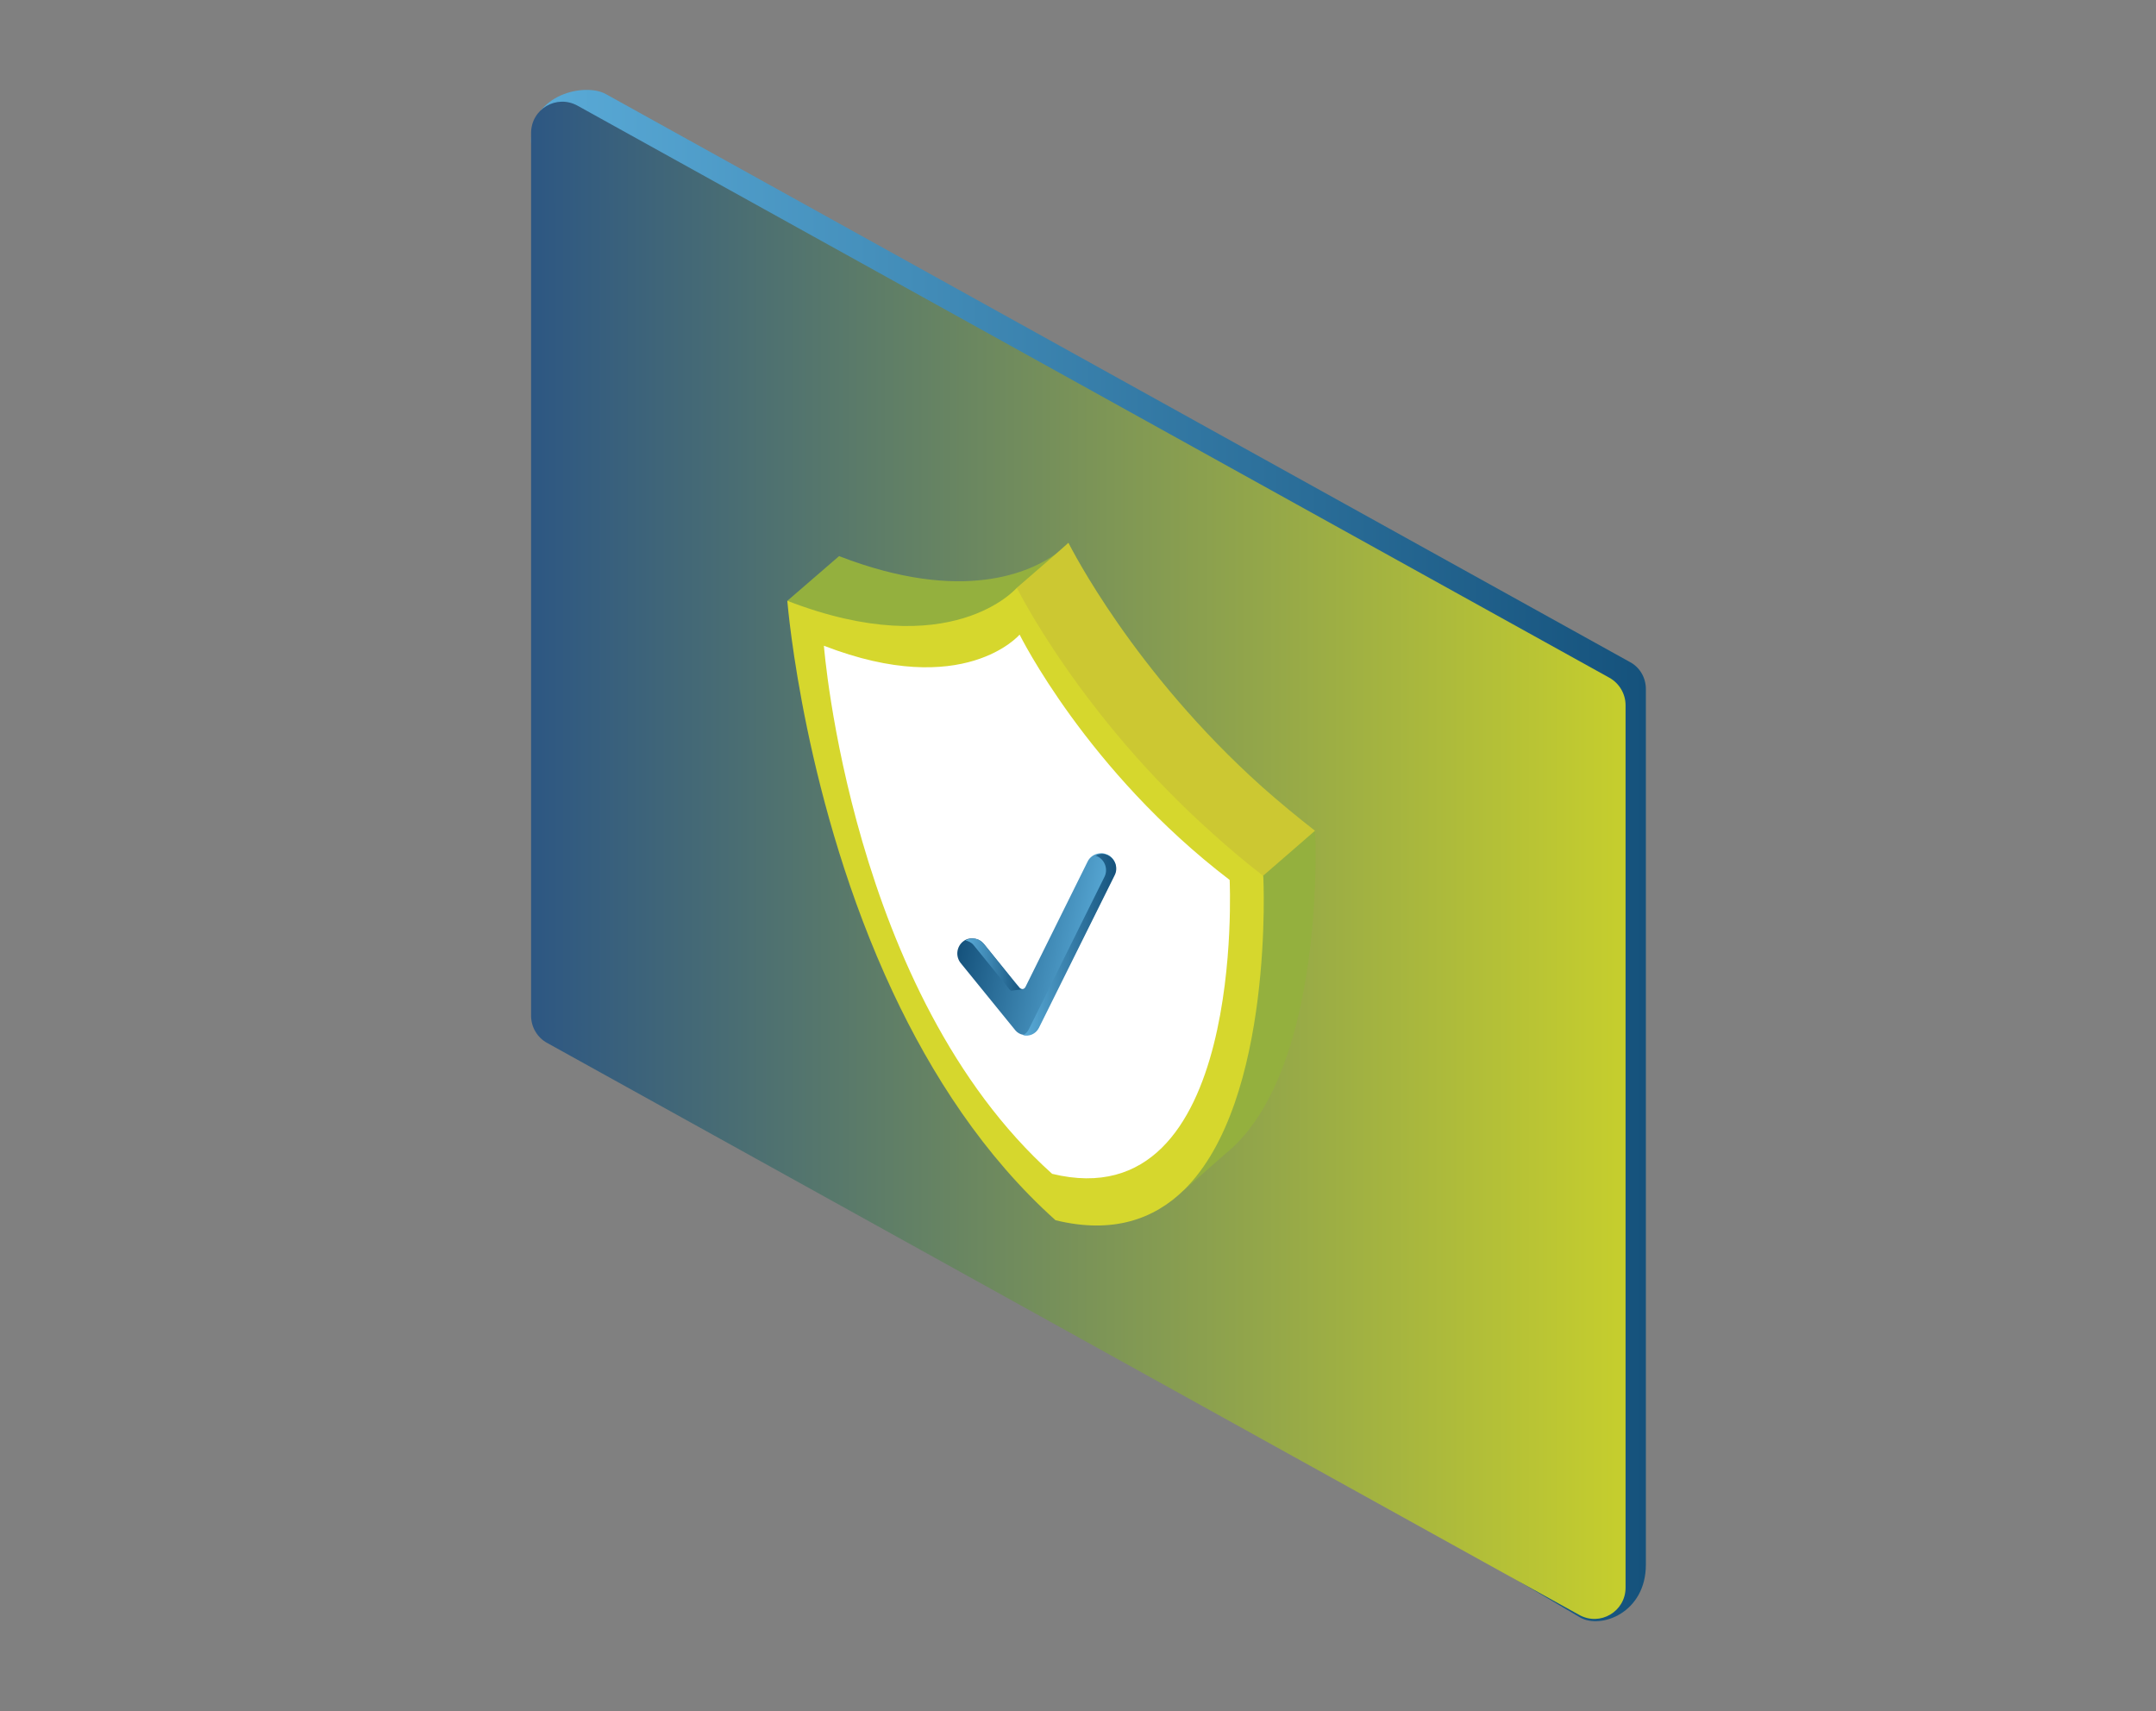 <?xml version="1.0" encoding="utf-8"?>
<!-- Generator: Adobe Illustrator 25.2.1, SVG Export Plug-In . SVG Version: 6.00 Build 0)  -->
<svg version="1.1" id="Layer_1" xmlns="http://www.w3.org/2000/svg" xmlns:xlink="http://www.w3.org/1999/xlink" x="0px" y="0px"
	 viewBox="0 0 1008 800" style="enable-background:new 0 0 1008 800;" xml:space="preserve">
<rect x="0" y="0" width="1008" height="800" fill="#808080" stroke="none"/>
<style type="text/css">
	.st0{fill:#CDDFF9;}
	.st1{fill:url(#SVGID_1_);}
	.st2{clip-path:url(#SVGID_3_);}
	.st3{fill:url(#SVGID_4_);}
	.st4{fill:#FFFFFF;}
	.st5{fill:url(#SVGID_5_);}
	.st6{fill:#94B03E;}
	.st7{fill:url(#SVGID_6_);}
	.st8{fill:url(#SVGID_7_);}
	.st9{fill:url(#SVGID_8_);}
	.st10{fill:url(#SVGID_9_);}
	.st11{fill:url(#SVGID_10_);}
	.st12{fill:url(#SVGID_11_);}
	.st13{fill:url(#SVGID_12_);}
	.st14{fill:url(#SVGID_13_);}
	.st15{opacity:0.5;fill:url(#SVGID_14_);enable-background:new    ;}
	.st16{fill:#1A1A1A;}
	.st17{fill:url(#SVGID_15_);}
	.st18{fill:url(#SVGID_16_);}
	.st19{fill:url(#SVGID_17_);}
	.st20{fill:url(#SVGID_18_);}
	.st21{fill:url(#SVGID_19_);}
	.st22{fill:url(#SVGID_20_);}
	.st23{fill:url(#SVGID_21_);}
	.st24{fill:url(#SVGID_22_);}
	.st25{fill:url(#SVGID_23_);}
	.st26{fill:url(#SVGID_24_);}
	.st27{fill:url(#SVGID_25_);}
	.st28{fill:#C1C2C7;}
	.st29{fill:#CDECF9;}
	.st30{fill:url(#SVGID_27_);}
	.st31{clip-path:url(#SVGID_29_);}
	.st32{fill:#D6D72D;}
	.st33{opacity:0.5;fill:url(#SVGID_31_);enable-background:new    ;}
	.st34{fill:url(#SVGID_32_);}
	.st35{clip-path:url(#SVGID_34_);}
	.st36{fill:#1E1273;}
	.st37{opacity:0.5;fill:url(#SVGID_35_);enable-background:new    ;}
	.st38{fill:url(#SVGID_36_);}
	.st39{fill:url(#SVGID_37_);}
	.st40{fill:#15527C;}
	.st41{fill:url(#SVGID_38_);}
	.st42{fill:url(#SVGID_39_);}
	.st43{fill:url(#SVGID_40_);}
	.st44{fill:url(#SVGID_41_);}
	.st45{fill:#CBD3FA;}
	.st46{fill:#F3F1F6;}
	.st47{opacity:0.8;fill:url(#SVGID_42_);enable-background:new    ;}
	.st48{fill:#E9ECFB;}
	.st49{fill:url(#SVGID_43_);}
	.st50{fill:url(#SVGID_44_);}
	.st51{fill:url(#SVGID_45_);}
	.st52{fill:url(#SVGID_46_);}
	.st53{fill:url(#SVGID_47_);}
	.st54{fill:url(#SVGID_48_);}
	.st55{fill:url(#SVGID_49_);}
	.st56{fill:url(#SVGID_50_);}
	.st57{fill:url(#SVGID_51_);}
	.st58{fill:url(#SVGID_52_);enable-background:new    ;}
	.st59{fill:#CCC832;}
	.st60{fill:url(#SVGID_53_);}
	.st61{fill:url(#SVGID_54_);}
	.st62{fill:url(#SVGID_55_);}
</style>
<g>
	<g>
		<path class="st0" d="M2989.4,549.6l-563.9-313.8c-21.3-12.2-53.5-13.6-71.7-2.9l-275.1,149.2c-5.6,3-9.1,9-9.1,15.4
			c0,6.2,3.4,12,8.8,15.2L2637,734.1c21.3,12.2,53.5,13.6,71.7,2.9l280.7-153.2c6.2-3.4,10.2-9.9,10.2-17.1
			C2999.5,559.5,2995.7,553,2989.4,549.6z"/>
		<g>
			<g>
				
					<linearGradient id="SVGID_1_" gradientUnits="userSpaceOnUse" x1="2076.487" y1="8310.513" x2="2989.146" y2="8310.513" gradientTransform="matrix(1 0 0 1 0 -7838)">
					<stop  offset="0" style="stop-color:#2D5783"/>
					<stop  offset="1" style="stop-color:#C6CE2D"/>
				</linearGradient>
				<path id="SVGID_184_" class="st1" d="M2987.4,548.4l-561.9-312.6c-21.3-12.3-53.5-13.6-71.7-2.9l-275.1,149.2l0,0
					c-3,1.7-2.9,5.9,0,7.6L2636.6,710c20,11.4,50,12.6,67.3,2.7l283-157C2989.7,554.2,2989.9,550.4,2987.4,548.4L2987.4,548.4z"/>
			</g>
			<g>
				<g>
					<defs>
						<path id="SVGID_2_" d="M2987.4,548.4l-561.9-312.6c-21.3-12.3-53.5-13.6-71.7-2.9l-275.1,149.2l0,0c-3,1.7-2.9,5.9,0,7.6
							L2636.6,710c20,11.4,50,12.6,67.3,2.7l283-157C2989.7,554.2,2989.9,550.4,2987.4,548.4L2987.4,548.4z"/>
					</defs>
					<clipPath id="SVGID_3_">
						<use xlink:href="#SVGID_2_"  style="overflow:visible;"/>
					</clipPath>
					<g class="st2">
						
							<linearGradient id="SVGID_4_" gradientUnits="userSpaceOnUse" x1="2356.7" y1="8491.612" x2="2713.9" y2="8491.612" gradientTransform="matrix(1 0 0 1 0 -7838)">
							<stop  offset="0" style="stop-color:#5AABD8"/>
							<stop  offset="1" style="stop-color:#15527C"/>
						</linearGradient>
						<path class="st3" d="M2445,639.8c26.2,14.9,24.2-30,45.5-17.8s18.4,111.5,51.5,130.4c33.1,18.7,28.2-90,54.4-75.1
							c26.2,14.9,26.2,82.3,51.5,96.6c25.3,14.5,26.2-61.4,66-38.7l-357.2-203.7C2406.2,559.8,2418.7,624.9,2445,639.8z"/>
						<path class="st4" d="M2666.7,627.6c-26.2-14.9-35.3,46-56.7,33.8c-21.3-12.2-11.6-160.4-44.6-179.3
							c-33.1-18.9-34.9,115.8-61.2,100.8c-26.2-14.9-26.2-155.5-51.3-169.8c-25.3-14.5-26.2,158.3-66,135.6l357.2,203.7
							C2694.4,724.2,2692.9,642.6,2666.7,627.6z"/>
						<g>
							
								<linearGradient id="SVGID_5_" gradientUnits="userSpaceOnUse" x1="2356.6" y1="8448.374" x2="2713.7" y2="8448.374" gradientTransform="matrix(1 0 0 1 0 -7838)">
								<stop  offset="0" style="stop-color:#5AABD8"/>
								<stop  offset="1" style="stop-color:#15527C"/>
							</linearGradient>
							<path class="st5" d="M2647.8,626.9c-25.3-14.3-25.3,31.7-51.5,16.6c-26.2-14.9-25-118.8-54.4-136.6
								c-34.1-20.7-30.2,57.1-51.5,44.9s-19.3-49.7-45.5-64.6c-26.2-14.9-38.8,72.7-88.3,44.5l357.1,203.6
								C2674,712.6,2673.1,641.2,2647.8,626.9z"/>
							<path class="st6" d="M2647.6,670.4c-25.3-14.5-27.9-3.8-54.1-18.7s-19.6-32.4-51.5-62.8c-28.9-27.6-43.6,1.4-64.9-10.8
								s-26.8-32-53.3-35.2c-26.7-3.2-17.7,16.8-67.2-11.4l357.2,203.7C2674,712.6,2672.9,684.7,2647.6,670.4z"/>
							
								<linearGradient id="SVGID_6_" gradientUnits="userSpaceOnUse" x1="2327.6" y1="8457.984" x2="2684.9" y2="8457.984" gradientTransform="matrix(1 0 0 1 0 -7838)">
								<stop  offset="0" style="stop-color:#5AABD8"/>
								<stop  offset="1" style="stop-color:#15527C"/>
							</linearGradient>
							<path class="st7" d="M2393.5,592.7c25.3,14.5,25.3-14.9,51.5,0s21.3,105.9,54.4,124.6c33.1,18.9,30.2-70.5,51.5-58.3
								c21.5,12.2,19.3,48.3,45.7,63.2c26.2,14.9,38.8-32,88.3-3.7l-357.3-203.7C2367.3,537.6,2368.3,578.4,2393.5,592.7z"/>
							
								<linearGradient id="SVGID_7_" gradientUnits="userSpaceOnUse" x1="2327.6" y1="8454.784" x2="2684.8" y2="8454.784" gradientTransform="matrix(1 0 0 1 0 -7838)">
								<stop  offset="0" style="stop-color:#FFFFFF"/>
								<stop  offset="1" style="stop-color:#D5DBEB"/>
							</linearGradient>
							<path class="st8" d="M2396.4,568.4c20.7,18.4,26.7,2.7,69.3,30.5c25.3,16.5,15.5,50.1,37.9,55.1c22.5,4.9,33.4-12.5,54.7-0.3
								s17.8,25.3,44.2,40.2c26.2,14.9,32.7-3.5,82.3,24.8l-357.2-203.8C2367.3,537.6,2374.7,548.9,2396.4,568.4z"/>
						</g>
						
							<linearGradient id="SVGID_8_" gradientUnits="userSpaceOnUse" x1="3196.243" y1="8575.738" x2="3196.243" y2="8621.283" gradientTransform="matrix(1 0 0 1 -452.393 -7838)">
							<stop  offset="0" style="stop-color:#FFFFFF"/>
							<stop  offset="0.121" style="stop-color:#E7E7E7"/>
							<stop  offset="0.376" style="stop-color:#AAAAAA"/>
							<stop  offset="0.74" style="stop-color:#494949"/>
							<stop  offset="1" style="stop-color:#000000"/>
						</linearGradient>
						<polygon class="st9" points="2743.4,847.6 2744.3,847.7 2744.3,735.5 2743.4,735.2 						"/>
						
							<linearGradient id="SVGID_9_" gradientUnits="userSpaceOnUse" x1="3097.543" y1="8630.684" x2="3097.543" y2="8496.084" gradientTransform="matrix(1 0 0 1 -452.393 -7838)">
							<stop  offset="0" style="stop-color:#000000"/>
							<stop  offset="9.034503e-02" style="stop-color:#060606"/>
							<stop  offset="0.217" style="stop-color:#191919"/>
							<stop  offset="0.364" style="stop-color:#373737"/>
							<stop  offset="0.528" style="stop-color:#606060"/>
							<stop  offset="0.705" style="stop-color:#969696"/>
							<stop  offset="0.891" style="stop-color:#D6D6D6"/>
							<stop  offset="1" style="stop-color:#FFFFFF"/>
						</linearGradient>
						<polygon class="st10" points="2644.7,792.6 2645.6,792.7 2645.6,658.2 2644.7,658.1 						"/>
						<polygon class="st4" points="2297.9,498.6 2743.6,752.8 2743.6,751.5 2297.9,497.4 						"/>
						<path class="st4" d="M2645.2,653.2c-1.4,0-2.4,1.8-2.4,4c0,2.3,1.1,4,2.4,4s2.4-1.7,2.4-4
							C2647.6,655,2646.5,653.2,2645.2,653.2z"/>
						
							<linearGradient id="SVGID_10_" gradientUnits="userSpaceOnUse" x1="2985.143" y1="8609.284" x2="2985.143" y2="8361.584" gradientTransform="matrix(1 0 0 1 -452.393 -7838)">
							<stop  offset="0" style="stop-color:#000000"/>
							<stop  offset="9.034503e-02" style="stop-color:#060606"/>
							<stop  offset="0.217" style="stop-color:#191919"/>
							<stop  offset="0.364" style="stop-color:#373737"/>
							<stop  offset="0.528" style="stop-color:#606060"/>
							<stop  offset="0.705" style="stop-color:#969696"/>
							<stop  offset="0.891" style="stop-color:#D6D6D6"/>
							<stop  offset="1" style="stop-color:#FFFFFF"/>
						</linearGradient>
						<polygon class="st11" points="2532.3,771 2533.2,771.3 2533.2,523.9 2532.3,523.6 						"/>
						<path class="st4" d="M2532.8,518.6c-1.4,0-2.4,1.8-2.4,4c0,2.1,1.1,4,2.4,4c1.4,0,2.4-1.8,2.4-4S2534.1,518.6,2532.8,518.6z"
							/>
						
							<linearGradient id="SVGID_11_" gradientUnits="userSpaceOnUse" x1="2893.643" y1="8547.284" x2="2893.643" y2="8352.784" gradientTransform="matrix(1 0 0 1 -452.393 -7838)">
							<stop  offset="0" style="stop-color:#000000"/>
							<stop  offset="9.034503e-02" style="stop-color:#060606"/>
							<stop  offset="0.217" style="stop-color:#191919"/>
							<stop  offset="0.364" style="stop-color:#373737"/>
							<stop  offset="0.528" style="stop-color:#606060"/>
							<stop  offset="0.705" style="stop-color:#969696"/>
							<stop  offset="0.891" style="stop-color:#D6D6D6"/>
							<stop  offset="1" style="stop-color:#FFFFFF"/>
						</linearGradient>
						<polygon class="st12" points="2440.8,709 2441.7,709.3 2441.7,515.1 2440.8,514.8 						"/>
						<path class="st4" d="M2441.2,509.9c-1.4,0-2.4,1.8-2.4,4c0,2.1,1.1,4,2.4,4s2.4-1.8,2.4-4
							C2443.7,511.7,2442.6,509.9,2441.2,509.9z"/>
						
							<linearGradient id="SVGID_12_" gradientUnits="userSpaceOnUse" x1="2801.343" y1="8517.084" x2="2801.343" y2="8349.384" gradientTransform="matrix(1 0 0 1 -452.393 -7838)">
							<stop  offset="0" style="stop-color:#000000"/>
							<stop  offset="9.034503e-02" style="stop-color:#060606"/>
							<stop  offset="0.217" style="stop-color:#191919"/>
							<stop  offset="0.364" style="stop-color:#373737"/>
							<stop  offset="0.528" style="stop-color:#606060"/>
							<stop  offset="0.705" style="stop-color:#969696"/>
							<stop  offset="0.891" style="stop-color:#D6D6D6"/>
							<stop  offset="1" style="stop-color:#FFFFFF"/>
						</linearGradient>
						<polygon class="st13" points="2348.5,678.8 2349.4,679.1 2349.4,511.6 2348.5,511.4 						"/>
						<path class="st4" d="M2348.9,506.4c-1.4,0-2.4,1.8-2.4,4c0,2.1,1.1,4,2.4,4s2.4-1.8,2.4-4
							C2351.4,508.2,2350.3,506.4,2348.9,506.4z"/>
						
							<linearGradient id="SVGID_13_" gradientUnits="userSpaceOnUse" x1="2750.193" y1="8491.084" x2="2750.193" y2="8296.483" gradientTransform="matrix(1 0 0 1 -452.393 -7838)">
							<stop  offset="0" style="stop-color:#000000"/>
							<stop  offset="9.034503e-02" style="stop-color:#060606"/>
							<stop  offset="0.217" style="stop-color:#191919"/>
							<stop  offset="0.364" style="stop-color:#373737"/>
							<stop  offset="0.528" style="stop-color:#606060"/>
							<stop  offset="0.705" style="stop-color:#969696"/>
							<stop  offset="0.891" style="stop-color:#D6D6D6"/>
							<stop  offset="1" style="stop-color:#FFFFFF"/>
						</linearGradient>
						<polygon class="st14" points="2297.4,652.8 2298.2,653.1 2298.2,458.9 2297.4,458.5 						"/>
						<path class="st4" d="M2297.9,453.7c-1.4,0-2.4,1.8-2.4,4c0,2.1,1.1,4,2.4,4c1.4,0,2.4-1.8,2.4-4S2299.3,453.7,2297.9,453.7z"
							/>
						<path class="st4" d="M2743.9,728c-1.4,0-2.4,1.8-2.4,4c0,2.1,1.1,4,2.4,4c1.4,0,2.4-1.8,2.4-4S2745.3,728,2743.9,728z"/>
					</g>
				</g>
			</g>
		</g>
		
			<linearGradient id="SVGID_14_" gradientUnits="userSpaceOnUse" x1="2196.059" y1="8310.562" x2="3108.691" y2="8310.562" gradientTransform="matrix(1 0 0 1 -119.534 -7838)">
			<stop  offset="0" style="stop-color:#2D5783"/>
			<stop  offset="1" style="stop-color:#C6CE2D"/>
		</linearGradient>
		<path class="st15" d="M2987.4,548.4l-561.7-312.5c-21.2-12.3-53.5-13.6-71.9-2.9l-275.1,149.1l0,0c-2.9,1.7-2.9,5.9,0,7.6
			L2636.5,710c20,11.4,50.1,12.6,67.3,2.7l283.2-157C2989.7,554.2,2989.9,550.4,2987.4,548.4L2987.4,548.4z"/>
		<path class="st16" d="M2859,635.4l-32.3,17.5c-2.9,1.5-5.3,5.9-5.5,9.9c-0.2,3.8,2.3,5.6,5,4.1l32.3-17.5c2.9-1.7,5.3-5.9,5.5-9.9
			S2861.9,633.7,2859,635.4z"/>
		<path class="st16" d="M2072.5,429.9c-11,6.1-11,21.8,0,27.9l5.9,3.4c13.4,7.5,29.6,7.6,43.1,0.2l42.2-22.8l-52.4-30L2072.5,429.9z
			"/>
	</g>
	<g>
		<path class="st4" d="M2108.6,424.4c-10.2,0-18.3,5-18.3,11.6s8.1,11.6,18.3,11.6c10.4,0,18.4-5,18.4-11.6
			C2126.8,429.6,2118.9,424.4,2108.6,424.4z M2108.6,445.3c-8.7,0-16-4.3-16-9.3s7.3-9.3,16-9.3c8.8,0,16.1,4.3,16.1,9.3
			S2117.2,445.3,2108.6,445.3z"/>
	</g>
</g>
<g>
	
		<linearGradient id="SVGID_15_" gradientUnits="userSpaceOnUse" x1="2314.5" y1="8176.664" x2="2752.6" y2="8176.664" gradientTransform="matrix(1 0 0 1 0 -7838)">
		<stop  offset="0" style="stop-color:#FFFFFF"/>
		<stop  offset="1" style="stop-color:#D5DBEB"/>
	</linearGradient>
	<path class="st17" d="M2422.9,321.8c32.1,18.3,29.7-36.7,55.9-21.8c26.2,14.9,22.7,136.8,63.1,159.8c40.5,23,34.6-110.4,66.7-92
		c32.1,18.3,32.1,100.8,63.1,118.4c30.9,17.7,32.1-75.2,80.9-47.5l-438.1-249.8C2375.4,223.7,2390.8,303.5,2422.9,321.8z"/>
	
		<linearGradient id="SVGID_16_" gradientUnits="userSpaceOnUse" x1="3078.838" y1="8051.014" x2="3012.735" y2="8178.877" gradientTransform="matrix(1 0 0 1 -452.393 -7838)">
		<stop  offset="0" style="stop-color:#2D5783"/>
		<stop  offset="1" style="stop-color:#C6CE2D"/>
	</linearGradient>
	<path class="st18" d="M2694.7,306.8c-32.1-18.3-43.3,56.4-69.5,41.4c-26.2-14.9-14.3-196.6-54.7-219.8
		c-40.5-23.2-43,142-74.9,123.7c-32.1-18.4-32.1-190.7-63.1-208.4c-30.9-17.7-32.1,194.1-80.9,166.3l437.9,249.8
		C2728.8,425.2,2727,325.1,2694.7,306.8z"/>
	<g>
		
			<linearGradient id="SVGID_17_" gradientUnits="userSpaceOnUse" x1="2314.6" y1="8123.526" x2="2752.7" y2="8123.526" gradientTransform="matrix(1 0 0 1 0 -7838)">
			<stop  offset="0" style="stop-color:#5AABD8"/>
			<stop  offset="1" style="stop-color:#15527C"/>
		</linearGradient>
		<path class="st19" d="M2671.7,305.9c-30.9-17.7-30.9,38.7-63.1,20.4c-32.1-18.3-30.5-145.6-66.7-167.6
			c-41.7-25.4-36.9,69.9-63.1,55s-23.8-60.9-55.9-79.2c-32.1-18.3-47.7,89.1-108.3,54.4l438.1,249.8
			C2703.8,411,2702.8,323.6,2671.7,305.9z"/>
		
			<linearGradient id="SVGID_18_" gradientUnits="userSpaceOnUse" x1="3002.824" y1="8114.757" x2="2979.965" y2="8165.651" gradientTransform="matrix(1 0 0 1 -452.393 -7838)">
			<stop  offset="0" style="stop-color:#FFFFFF"/>
			<stop  offset="1" style="stop-color:#D5DBEB"/>
		</linearGradient>
		<path class="st20" d="M2671.5,359.2c-30.9-17.7-34.1-4.7-66.3-23c-32.1-18.3-24.1-39.8-63.1-76.9c-35.5-33.8-53.5,1.7-79.7-13.3
			c-26.2-14.9-32.9-39.3-65.3-43.1c-32.6-3.8-21.8,20.6-82.4-14l438.2,249.8C2703.8,411,2702.4,376.9,2671.5,359.2z"/>
		
			<linearGradient id="SVGID_19_" gradientUnits="userSpaceOnUse" x1="2899.236" y1="8239.169" x2="2949.302" y2="8133.471" gradientTransform="matrix(1 0 0 1 -452.393 -7838)">
			<stop  offset="0" style="stop-color:#5AABD8"/>
			<stop  offset="1" style="stop-color:#15527C"/>
		</linearGradient>
		<path class="st21" d="M2359.9,264c30.9,17.7,30.9-18.3,63.1,0c32.1,18.3,26.2,129.8,66.6,152.9c40.5,23,37-86.5,63.1-71.4
			c26.2,14.9,23.8,59.1,55.9,77.4c32.1,18.3,47.5-39.1,108.3-4.6l-438.1-249.6C2327.7,196.6,2329,246.4,2359.9,264z"/>
		<path class="st6" d="M2363.4,234c25.4,22.5,32.7,3.4,85,37.3c31.1,20.3,19,61.5,46.6,67.6c27.6,6.1,40.8-15.2,67-0.3
			c26.2,14.9,21.9,30.9,54.1,49.2c32.1,18.3,40.2-4.3,100.8,30.3l-438.1-249.4C2327.7,196.6,2336.9,210.3,2363.4,234z"/>
	</g>
	
		<linearGradient id="SVGID_20_" gradientUnits="userSpaceOnUse" x1="3242.043" y1="8279.884" x2="3242.043" y2="8335.714" gradientTransform="matrix(1 0 0 1 -452.393 -7838)">
		<stop  offset="0" style="stop-color:#FFFFFF"/>
		<stop  offset="0.121" style="stop-color:#E7E7E7"/>
		<stop  offset="0.376" style="stop-color:#AAAAAA"/>
		<stop  offset="0.74" style="stop-color:#494949"/>
		<stop  offset="1" style="stop-color:#000000"/>
	</linearGradient>
	<polygon class="st22" points="2789.1,576.4 2790.2,576.7 2790.2,439.1 2789.1,438.7 	"/>
	
		<linearGradient id="SVGID_21_" gradientUnits="userSpaceOnUse" x1="3120.793" y1="8347.284" x2="3120.793" y2="8182.184" gradientTransform="matrix(1 0 0 1 -452.393 -7838)">
		<stop  offset="0" style="stop-color:#000000"/>
		<stop  offset="9.034503e-02" style="stop-color:#060606"/>
		<stop  offset="0.217" style="stop-color:#191919"/>
		<stop  offset="0.364" style="stop-color:#373737"/>
		<stop  offset="0.528" style="stop-color:#606060"/>
		<stop  offset="0.705" style="stop-color:#969696"/>
		<stop  offset="0.891" style="stop-color:#D6D6D6"/>
		<stop  offset="1" style="stop-color:#FFFFFF"/>
	</linearGradient>
	<polygon class="st23" points="2667.9,509 2668.9,509.3 2668.9,344.5 2667.9,344.2 	"/>
	<polygon class="st4" points="2242.4,148.7 2789.1,460.4 2789.1,458.7 2242.4,147.1 	"/>
	<path class="st4" d="M2668.5,338.2c-1.7,0-3,2.1-3,4.9c0,2.7,1.4,4.9,3,4.9c1.7,0,3-2.1,3-4.9S2670.2,338.2,2668.5,338.2z"/>
	
		<linearGradient id="SVGID_22_" gradientUnits="userSpaceOnUse" x1="2982.943" y1="8320.884" x2="2982.943" y2="8017.184" gradientTransform="matrix(1 0 0 1 -452.393 -7838)">
		<stop  offset="0" style="stop-color:#000000"/>
		<stop  offset="9.034503e-02" style="stop-color:#060606"/>
		<stop  offset="0.217" style="stop-color:#191919"/>
		<stop  offset="0.364" style="stop-color:#373737"/>
		<stop  offset="0.528" style="stop-color:#606060"/>
		<stop  offset="0.705" style="stop-color:#969696"/>
		<stop  offset="0.891" style="stop-color:#D6D6D6"/>
		<stop  offset="1" style="stop-color:#FFFFFF"/>
	</linearGradient>
	<polygon class="st24" points="2530,482.6 2531.1,482.9 2531.1,179.7 2530,179.2 	"/>
	<path class="st4" d="M2530.6,173.1c-1.7,0-3,2.1-3,4.9c0,2.7,1.4,4.9,3,4.9c1.7,0,3-2.1,3-4.9
		C2533.7,175.4,2532.3,173.1,2530.6,173.1z"/>
	
		<linearGradient id="SVGID_23_" gradientUnits="userSpaceOnUse" x1="2870.693" y1="8244.884" x2="2870.693" y2="8006.484" gradientTransform="matrix(1 0 0 1 -452.393 -7838)">
		<stop  offset="0" style="stop-color:#000000"/>
		<stop  offset="9.034503e-02" style="stop-color:#060606"/>
		<stop  offset="0.217" style="stop-color:#191919"/>
		<stop  offset="0.364" style="stop-color:#373737"/>
		<stop  offset="0.528" style="stop-color:#606060"/>
		<stop  offset="0.705" style="stop-color:#969696"/>
		<stop  offset="0.891" style="stop-color:#D6D6D6"/>
		<stop  offset="1" style="stop-color:#FFFFFF"/>
	</linearGradient>
	<polygon class="st25" points="2417.8,406.6 2418.8,406.9 2418.8,168.8 2417.8,168.5 	"/>
	<path class="st4" d="M2418.4,162.4c-1.7,0-3,2.1-3,4.9c0,2.7,1.4,4.9,3,4.9c1.7,0,3-2.3,3-4.9
		C2421.4,164.6,2420,162.4,2418.4,162.4z"/>
	
		<linearGradient id="SVGID_24_" gradientUnits="userSpaceOnUse" x1="2757.543" y1="8207.884" x2="2757.543" y2="8002.284" gradientTransform="matrix(1 0 0 1 -452.393 -7838)">
		<stop  offset="0" style="stop-color:#000000"/>
		<stop  offset="9.034503e-02" style="stop-color:#060606"/>
		<stop  offset="0.217" style="stop-color:#191919"/>
		<stop  offset="0.364" style="stop-color:#373737"/>
		<stop  offset="0.528" style="stop-color:#606060"/>
		<stop  offset="0.705" style="stop-color:#969696"/>
		<stop  offset="0.891" style="stop-color:#D6D6D6"/>
		<stop  offset="1" style="stop-color:#FFFFFF"/>
	</linearGradient>
	<polygon class="st26" points="2304.6,369.6 2305.7,369.9 2305.7,164.6 2304.6,164.3 	"/>
	<path class="st4" d="M2305.2,158.2c-1.7,0-3,2.1-3,4.9c0,2.7,1.4,4.9,3,4.9c1.7,0,3-2.1,3-4.9
		C2308.1,160.3,2306.9,158.2,2305.2,158.2z"/>
	
		<linearGradient id="SVGID_25_" gradientUnits="userSpaceOnUse" x1="2694.943" y1="8175.884" x2="2694.943" y2="7937.484" gradientTransform="matrix(1 0 0 1 -452.393 -7838)">
		<stop  offset="0" style="stop-color:#000000"/>
		<stop  offset="9.034503e-02" style="stop-color:#060606"/>
		<stop  offset="0.217" style="stop-color:#191919"/>
		<stop  offset="0.364" style="stop-color:#373737"/>
		<stop  offset="0.528" style="stop-color:#606060"/>
		<stop  offset="0.705" style="stop-color:#969696"/>
		<stop  offset="0.891" style="stop-color:#D6D6D6"/>
		<stop  offset="1" style="stop-color:#FFFFFF"/>
	</linearGradient>
	<polygon class="st27" points="2242,337.6 2243.1,337.9 2243.1,99.8 2242,99.5 	"/>
	<path class="st4" d="M2242.4,93.4c-1.7,0-3,2.1-3,4.9c0,2.6,1.4,4.9,3,4.9c1.7,0,3-2.3,3-4.9C2245.5,95.6,2244.3,93.4,2242.4,93.4z
		"/>
	<path class="st4" d="M2789.6,429.9c-1.7,0-3,2.1-3,4.9c0,2.6,1.4,4.9,3,4.9c1.7,0,3-2.1,3-4.9
		C2792.6,432.2,2791.3,429.9,2789.6,429.9z"/>
</g>
<g>
	<g>
		<g>
			<path class="st28" d="M1052.1,523.7l424.2-236.1c16.1-9.2,40.4-10.2,54.3-2.1L1816.7,447l0,0c2.2,1.2,2.2,4.5,0,5.8L1415,714.2
				c-15,8.7-37.8,9.6-50.8,2.1l-311.7-187.2C1050.3,528,1050.2,525.1,1052.1,523.7C1052,523.7,1052,523.7,1052.1,523.7z"/>
		</g>
		<g>
			<path class="st29" d="M1042.3,508.7L1477,266.9c16.4-9.4,41.2-10.4,55.3-2.2l290.5,163.8c4.3,2.4,7,6.9,7,11.9
				c0,4.8-2.6,9.3-6.8,11.7l-411,267.4c-16.4,9.4-41.2,10.4-55.4,2.2l-314.2-186.6c-4.8-2.6-7.9-7.7-7.9-13.2
				S1037.5,511.4,1042.3,508.7z"/>
			<g>
				<g>
					
						<linearGradient id="SVGID_27_" gradientUnits="userSpaceOnUse" x1="1042.507" y1="318.331" x2="1824.588" y2="318.331" gradientTransform="matrix(1 0 0 -1 0 802)">
						<stop  offset="0" style="stop-color:#2D5783"/>
						<stop  offset="1" style="stop-color:#C6CE2D"/>
					</linearGradient>
					<path id="SVGID_26_" class="st30" d="M1043.9,507.9l433.2-241c16.4-9.4,41.2-10.4,55.3-2.2l290.5,163.8l0,0
						c2.3,1.2,2.2,4.5,0,5.9l-410.6,266.5c-15.4,8.9-38.6,9.8-51.9,2.1l-316.2-189.6C1042.1,512.2,1041.9,509.3,1043.9,507.9
						L1043.9,507.9z"/>
				</g>
				<g>
					<defs>
						<path id="SVGID_28_" d="M1043.9,507.9l433.2-241c16.4-9.4,41.2-10.4,55.3-2.2l290.5,163.8l0,0c2.3,1.2,2.2,4.5,0,5.9
							l-410.6,266.5c-15.4,8.9-38.6,9.8-51.9,2.1l-316.2-189.6C1042.1,512.2,1041.9,509.3,1043.9,507.9L1043.9,507.9z"/>
					</defs>
					<clipPath id="SVGID_29_">
						<use xlink:href="#SVGID_28_"  style="overflow:visible;"/>
					</clipPath>
					<g class="st31">
						<g id="XMLID_32_">
							<polygon class="st6" points="1497,457.9 1463.3,477.7 1429.6,458.3 1463.3,438.5 							"/>
							<polygon class="st32" points="1463.3,671.3 1429.6,651.9 1429.6,458.3 1463.3,477.7 							"/>
							<polygon class="st6" points="1497,651.5 1463.3,671.3 1463.3,477.7 1497,457.9 							"/>
						</g>
						<g id="XMLID_31_">
							<polygon class="st6" points="1576.8,416.3 1543.1,436.2 1509.4,416.8 1543.1,396.9 							"/>
							<polygon class="st32" points="1543.1,689.8 1509.4,670.4 1509.4,416.8 1543.1,436.2 							"/>
							<polygon class="st6" points="1576.8,670 1543.1,689.8 1543.1,436.2 1576.8,416.3 							"/>
						</g>
						<g id="XMLID_30_">
							<polygon class="st6" points="1341.6,548.8 1307.9,568.7 1274.1,549.3 1307.9,529.4 							"/>
							<polygon class="st32" points="1307.9,568.7 1307.9,696.4 1274.1,677 1274.1,549.3 							"/>
							<polygon class="st6" points="1341.6,548.8 1341.6,676.5 1307.9,696.4 1307.9,568.7 							"/>
						</g>
						<g id="XMLID_23_">
							<polygon class="st6" points="1419.2,503.8 1385.5,523.7 1351.7,504.3 1385.5,484.4 							"/>
							<polygon class="st32" points="1385.5,662.2 1351.7,642.7 1351.7,504.3 1385.5,523.7 							"/>
							<polygon class="st6" points="1419.2,642.3 1385.5,662.2 1385.5,523.7 1419.2,503.8 							"/>
						</g>
					</g>
				</g>
			</g>
		</g>
	</g>
</g>
<linearGradient id="SVGID_31_" gradientUnits="userSpaceOnUse" x1="-7484.537" y1="318.331" x2="-6702.541" y2="318.331" gradientTransform="matrix(-1 0 0 -1 -5660.049 802)">
	<stop  offset="0" style="stop-color:#5AABD8"/>
	<stop  offset="1" style="stop-color:#15527C"/>
</linearGradient>
<path class="st33" d="M1043.8,507.9l433.2-241c16.4-9.4,41.2-10.4,55.3-2.2l290.5,163.8l0,0c2.3,1.2,2.2,4.5,0,5.9l-410.5,266.5
	c-15.4,8.9-38.6,9.8-51.9,2.1l-316.2-189.6C1042.1,512.2,1041.9,509.3,1043.8,507.9L1043.8,507.9z"/>
<g>
	<g>
		<g>
			<path class="st28" d="M2148.1,1022.5l424.2-236.1c16.1-9.2,40.4-10.2,54.3-2.1l286.1,161.5l0,0c2.2,1.2,2.2,4.5,0,5.8
				L2511,1213.1c-15,8.7-37.8,9.6-50.8,2.1l-311.7-187.1C2146.4,1026.8,2146.3,1023.9,2148.1,1022.5
				C2148,1022.5,2148.1,1022.5,2148.1,1022.5z"/>
		</g>
		<g>
			<path class="st29" d="M2138.4,1007.5l434.7-241.8c16.4-9.4,41.2-10.4,55.3-2.2l290.5,163.8c4.3,2.4,7,6.9,7,11.9
				c0,4.8-2.6,9.3-6.8,11.7l-411,267.4c-16.4,9.4-41.2,10.4-55.4,2.2l-314.3-186.6c-4.8-2.6-7.9-7.7-7.9-13.2
				C2130.5,1015.2,2133.6,1010.2,2138.4,1007.5z"/>
			<g>
				<g>
					
						<linearGradient id="SVGID_32_" gradientUnits="userSpaceOnUse" x1="2138.592" y1="-180.469" x2="2920.588" y2="-180.469" gradientTransform="matrix(1 0 0 -1 0 802)">
						<stop  offset="0" style="stop-color:#2D5783"/>
						<stop  offset="1" style="stop-color:#C6CE2D"/>
					</linearGradient>
					<path id="SVGID_30_" class="st34" d="M2139.9,1006.7l433.2-241c16.4-9.4,41.2-10.4,55.3-2.2l290.5,163.8l0,0
						c2.3,1.2,2.2,4.5,0,5.9l-410.5,266.5c-15.4,8.9-38.6,9.8-51.9,2.1l-316.2-189.6C2138.2,1011,2138,1008.1,2139.9,1006.7
						L2139.9,1006.7z"/>
				</g>
				<g>
					<defs>
						<path id="SVGID_33_" d="M2139.9,1006.7l433.2-241c16.4-9.4,41.2-10.4,55.3-2.2l290.5,163.8l0,0c2.3,1.2,2.2,4.5,0,5.9
							l-410.5,266.5c-15.4,8.9-38.6,9.8-51.9,2.1l-316.2-189.6C2138.2,1011,2138,1008.1,2139.9,1006.7L2139.9,1006.7z"/>
					</defs>
					<clipPath id="SVGID_34_">
						<use xlink:href="#SVGID_33_"  style="overflow:visible;"/>
					</clipPath>
					<g class="st35">
						<g id="XMLID_6_">
							<polygon class="st6" points="2593.1,956.7 2559.4,976.6 2525.6,957.1 2559.4,937.3 							"/>
							<polygon class="st32" points="2559.4,1170.1 2525.6,1150.7 2525.6,957.1 2559.4,976.6 							"/>
							<polygon class="st6" points="2593.1,1150.3 2559.4,1170.1 2559.4,976.6 2593.1,956.7 							"/>
						</g>
						<g id="XMLID_5_">
							<polygon class="st6" points="2672.9,915.1 2639.2,935 2605.4,915.6 2639.2,895.7 							"/>
							<polygon class="st32" points="2639.2,1188.7 2605.4,1169.2 2605.4,915.6 2639.2,935 							"/>
							<polygon class="st6" points="2672.9,1168.8 2639.2,1188.7 2639.2,935 2672.9,915.1 							"/>
						</g>
						<g id="XMLID_2_">
							<polygon class="st6" points="2437.6,1047.6 2403.9,1067.5 2370.2,1048.1 2403.9,1028.2 							"/>
							<polygon class="st32" points="2403.9,1067.5 2403.9,1195.2 2370.2,1175.8 2370.2,1048.1 							"/>
							<polygon class="st6" points="2437.6,1047.6 2437.6,1175.4 2403.9,1195.2 2403.9,1067.5 							"/>
						</g>
						<g id="XMLID_1_">
							<polygon class="st6" points="2515.2,1002.6 2481.5,1022.5 2447.8,1003.1 2481.5,983.2 							"/>
							<polygon class="st32" points="2481.5,1161 2447.8,1141.6 2447.8,1003.1 2481.5,1022.5 							"/>
							<polygon class="st6" points="2515.2,1141.1 2481.5,1161 2481.5,1022.5 2515.2,1002.6 							"/>
						</g>
					</g>
				</g>
			</g>
			<path class="st36" d="M2238.9,1073.6l24.9,13.5c2.2,1.3,4.1,4.6,4.2,7.6c0,3-1.7,4.4-4,3.1l-24.9-13.5c-2.2-1.2-4.1-4.6-4.2-7.6
				C2234.9,1073.8,2236.7,1072.4,2238.9,1073.6z"/>
			<path class="st16" d="M2923.6,964.2c8.4,4.6,8.5,16.8,0,21.4l-4.6,2.6c-10.3,5.7-22.9,5.8-33.2,0.2l-27.8-15.8l37.3-23.9
				L2923.6,964.2z"/>
		</g>
		<g>
			<path class="st4" d="M2881.7,968.9c0,5,6.2,8.9,14.1,8.9c8,0,14.1-3.9,14.1-8.9s-6.2-8.9-14.1-8.9
				C2887.9,960,2881.7,963.9,2881.7,968.9z M2883.4,968.9c0-3.9,5.7-7.2,12.4-7.2c6.7,0,12.4,3.3,12.4,7.2s-5.7,7.2-12.4,7.2
				C2889.1,976.1,2883.4,972.8,2883.4,968.9z"/>
		</g>
	</g>
</g>
<linearGradient id="SVGID_35_" gradientUnits="userSpaceOnUse" x1="-8580.637" y1="-180.469" x2="-7798.605" y2="-180.469" gradientTransform="matrix(-1 0 0 -1 -5660.049 802)">
	<stop  offset="0" style="stop-color:#5AABD8"/>
	<stop  offset="1" style="stop-color:#15527C"/>
</linearGradient>
<path class="st37" d="M2139.9,1006.7l433.2-241c16.4-9.4,41.2-10.4,55.3-2.2l290.5,163.8l0,0c2.3,1.2,2.2,4.5,0,5.9l-410.5,266.5
	c-15.4,8.9-38.6,9.8-51.9,2.1l-316.2-189.6C2138.1,1011,2138,1008.1,2139.9,1006.7L2139.9,1006.7z"/>
<g>
	<g id="XMLID_10_">
		<polygon class="st6" points="1497,266.1 1463.3,286 1429.6,266.5 1463.3,246.7 		"/>
		<polygon class="st32" points="1463.3,479.5 1429.6,460.1 1429.6,266.5 1463.3,286 		"/>
		<polygon class="st6" points="1497,459.7 1463.3,479.5 1463.3,286 1497,266.1 		"/>
	</g>
	<g id="XMLID_9_">
		<polygon class="st6" points="1576.8,162.7 1543.1,182.6 1509.4,163.2 1543.1,143.3 		"/>
		<polygon class="st32" points="1543.1,436.3 1509.4,416.8 1509.4,163.2 1543.1,182.6 		"/>
		<polygon class="st6" points="1576.8,416.4 1543.1,436.3 1543.1,182.6 1576.8,162.7 		"/>
	</g>
	<g id="XMLID_4_">
		<polygon class="st6" points="1341.6,420.7 1307.9,440.6 1274.1,421.2 1307.9,401.3 		"/>
		<polygon class="st32" points="1307.9,440.6 1307.9,568.3 1274.1,549 1274.1,421.2 		"/>
		<polygon class="st6" points="1341.6,420.7 1341.6,548.5 1307.9,568.3 1307.9,440.6 		"/>
	</g>
	<g id="XMLID_3_">
		<polygon class="st6" points="1419.2,365.4 1385.5,385.2 1351.7,365.8 1385.5,346 		"/>
		<polygon class="st32" points="1385.5,523.7 1351.7,504.3 1351.7,365.8 1385.5,385.2 		"/>
		<polygon class="st6" points="1419.2,503.8 1385.5,523.7 1385.5,385.2 1419.2,365.4 		"/>
	</g>
</g>
<g>
	
		<linearGradient id="SVGID_36_" gradientUnits="userSpaceOnUse" x1="1334.4" y1="575.316" x2="1480" y2="575.316" gradientTransform="matrix(1 0 0 -1 0 802)">
		<stop  offset="0" style="stop-color:#5AABD8"/>
		<stop  offset="1" style="stop-color:#15527C"/>
	</linearGradient>
	<polygon class="st38" points="1388.8,237.2 1334.4,207.1 1425.6,216.3 1480,246.3 	"/>
	
		<linearGradient id="SVGID_37_" gradientUnits="userSpaceOnUse" x1="1388.8" y1="547.716" x2="1480.3" y2="547.716" gradientTransform="matrix(1 0 0 -1 0 802)">
		<stop  offset="0" style="stop-color:#5AABD8"/>
		<stop  offset="1" style="stop-color:#15527C"/>
	</linearGradient>
	<polygon class="st39" points="1388.8,237.2 1389.3,262.2 1480.3,271.4 1480,246.3 	"/>
	<polygon class="st40" points="1632.6,83.3 1528.5,25.9 1632.6,-24.9 1632.6,-24.9 	"/>
	
		<linearGradient id="SVGID_38_" gradientUnits="userSpaceOnUse" x1="1210.1" y1="467.316" x2="1388.8" y2="467.316" gradientTransform="matrix(1 0 0 -1 0 802)">
		<stop  offset="0" style="stop-color:#5AABD8"/>
		<stop  offset="1" style="stop-color:#15527C"/>
	</linearGradient>
	<polygon class="st41" points="1264.5,462.3 1210.1,432.3 1334.4,207.1 1388.8,237.2 	"/>
	<polygon class="st40" points="1528.5,1.6 1528.5,25.9 1548.9,36.7 1553.6,15.2 	"/>
	<polygon class="st40" points="1264.5,462.3 1284.9,451.2 1389.3,262.2 1388.8,237.2 	"/>
	
		<linearGradient id="SVGID_39_" gradientUnits="userSpaceOnUse" x1="1479.9" y1="645.066" x2="1606.7" y2="645.066" gradientTransform="matrix(1 0 0 -1 0 802)">
		<stop  offset="0" style="stop-color:#5AABD8"/>
		<stop  offset="1" style="stop-color:#15527C"/>
	</linearGradient>
	<polygon class="st42" points="1479.9,246.3 1480.3,271.4 1606.7,67.6 1606.2,42.5 	"/>
	
		<linearGradient id="SVGID_40_" gradientUnits="userSpaceOnUse" x1="1425.5" y1="703.466" x2="1633.2" y2="703.466" gradientTransform="matrix(1 0 0 -1 0 802)">
		<stop  offset="0" style="stop-color:#5AABD8"/>
		<stop  offset="1" style="stop-color:#15527C"/>
	</linearGradient>
	<polygon class="st43" points="1633.2,-49.2 1528.5,1.6 1550.9,14 1425.5,216.3 1479.9,246.3 1605.3,44 1630.4,57.8 	"/>
	
		<linearGradient id="SVGID_41_" gradientUnits="userSpaceOnUse" x1="1630.355" y1="784.966" x2="1635.976" y2="784.966" gradientTransform="matrix(1 0 0 -1 0 802)">
		<stop  offset="0" style="stop-color:#5AABD8"/>
		<stop  offset="1" style="stop-color:#15527C"/>
	</linearGradient>
	<polygon class="st44" points="1632.6,83.3 1636,-36.7 1633.2,-49.2 1630.4,57.8 	"/>
</g>
<g>
	<path class="st45" d="M1007.2-1063.3l493.5,281.3c5.4,3,8.7,8.7,8.7,14.9v433.6c0,16.5-16.5,30.1-32.9,22.2L990.2-599.8
		c-5.3-3-8.6-8.7-8.6-14.9l-9.1-428.4C972.5-1066.5,995.8-1069.8,1007.2-1063.3z"/>
	<path class="st46" d="M998.1-1057l493.6,281.3c5.3,3.1,8.6,8.7,8.6,14.9V-327c0,13.1-14.3,21.4-25.6,14.9L981.1-593.5
		c-5.4-3-8.6-8.7-8.6-14.9v-433.7C972.5-1055.2,986.7-1063.5,998.1-1057z"/>
	<linearGradient id="SVGID_42_" gradientUnits="userSpaceOnUse" x1="983.829" y1="-694.607" x2="1447.183" y2="-694.607">
		<stop  offset="0" style="stop-color:#2D5783"/>
		<stop  offset="1" style="stop-color:#C6CE2D"/>
	</linearGradient>
	<path class="st47" d="M993.6-1043.6l450.2,256.7c2.1,1.2,3.3,3.3,3.3,5.7v429.9c0,5-5.4,8.1-9.7,5.7L987.2-602.3
		c-2.1-1.2-3.3-3.3-3.3-5.7v-430C983.8-1042.9,989.3-1046.1,993.6-1043.6z"/>
	<g>
		<polygon class="st48" points="1004.2,-972.9 1032.4,-956.5 1032.4,-960.9 1004.2,-977.3 		"/>
		<polygon class="st48" points="1037.6,-953.5 1062.2,-939.2 1062.2,-943.6 1037.6,-957.9 		"/>
		<polygon class="st48" points="1004.2,-963 1019.5,-954.1 1019.5,-958.5 1004.2,-967.4 		"/>
		<polygon class="st48" points="1041.3,-941.4 1062.2,-929.4 1062.2,-933.7 1041.3,-945.8 		"/>
		<polygon class="st48" points="1021.8,-952.8 1037.9,-943.5 1037.9,-947.9 1021.8,-957.2 		"/>
		<polygon class="st48" points="1004.2,-982.6 1019.5,-973.7 1019.5,-978.1 1004.2,-987 		"/>
		<polygon class="st48" points="1041.3,-961.1 1062.2,-949 1062.2,-953.4 1041.3,-965.5 		"/>
		<polygon class="st48" points="1021.8,-972.4 1037.9,-963.1 1037.9,-967.5 1021.8,-976.8 		"/>
		<polygon class="st48" points="1004.2,-1012.2 1062.2,-978.5 1062.2,-982.9 1004.2,-1016.6 		"/>
		<polygon class="st48" points="1004.2,-1002.3 1023.2,-991.3 1023.2,-995.7 1004.2,-1006.8 		"/>
		<polygon class="st48" points="1030.2,-987.2 1062.2,-968.7 1062.2,-973.1 1030.2,-991.6 		"/>
		<polygon class="st48" points="1004.2,-992.5 1062.2,-958.8 1062.2,-963.2 1004.2,-996.9 		"/>
	</g>
	<g>
		<path class="st48" d="M1167.4-753.8c17.9,10.2,16.6-20.5,31.2-12.2c14.6,8.3,12.7,76.3,35.2,89.2c22.6,12.9,19.3-61.6,37.2-51.4
			c18,10.3,18,56.3,35.2,66.1c17.3,9.8,18-42,45.2-26.5l-244.5-139.4C1140.8-808.6,1149.5-764,1167.4-753.8z"/>
		<path class="st48" d="M1319.1-762.2c-17.9-10.3-24.1,31.5-38.7,23.1c-14.6-8.4-8-109.8-30.6-122.7c-22.6-12.9-24,79.3-41.9,69
			c-18-10.2-18-106.4-35.2-116.3c-17.3-9.9-18,108.3-45.2,92.8l244.5,139.4C1338.2-696.1,1337.1-752,1319.1-762.2z"/>
		<g>
			<linearGradient id="SVGID_43_" gradientUnits="userSpaceOnUse" x1="1106.933" y1="-773.997" x2="1351.471" y2="-773.997">
				<stop  offset="0" style="stop-color:#5AABD8"/>
				<stop  offset="1" style="stop-color:#15527C"/>
			</linearGradient>
			<path class="st49" d="M1306.3-762.7c-17.3-9.8-17.3,21.6-35.2,11.4c-17.9-10.3-17-81.3-37.2-93.5c-23.4-14.2-20.6,39-35.2,30.7
				c-14.6-8.3-13.3-34-31.2-44.2c-17.9-10.3-26.6,49.7-60.5,30.4l244.5,139.4C1324.2-704,1323.5-752.8,1306.3-762.7z"/>
			<path class="st32" d="M1306.1-732.9c-17.3-9.8-19-2.6-37-12.8c-17.9-10.2-13.5-22.2-35.2-43c-19.8-18.8-29.8,0.9-44.5-7.4
				c-14.6-8.3-18.3-21.9-36.5-24.1c-18.2-2.1-12.1,11.5-46-7.8l244.5,139.4C1324.2-704,1323.4-723.1,1306.1-732.9z"/>
			
				<linearGradient id="SVGID_44_" gradientUnits="userSpaceOnUse" x1="1217.379" y1="-709.482" x2="1245.321" y2="-768.473" gradientTransform="matrix(1 0 0 1 -36.593 0)">
				<stop  offset="0" style="stop-color:#5AABD8"/>
				<stop  offset="1" style="stop-color:#15527C"/>
			</linearGradient>
			<path class="st50" d="M1132.2-786c17.3,9.8,17.3-10.2,35.2,0c17.9,10.2,14.6,72.4,37.2,85.3c22.6,12.9,20.6-48.2,35.2-39.9
				c14.6,8.3,13.3,33,31.2,43.2c18,10.2,26.6-21.8,60.5-2.5L1087-839.3C1114.2-823.8,1114.9-795.9,1132.2-786z"/>
			<path class="st32" d="M1134.2-802.8c14.2,12.6,18.3,1.9,47.5,20.9c17.3,11.2,10.6,34.4,26,37.7c15.4,3.4,22.8-8.6,37.4-0.2
				c14.6,8.4,12.2,17.3,30.2,27.5c17.9,10.2,22.4-2.3,56.3,16.9L1087-839.3C1114.2-823.8,1119.3-816,1134.2-802.8z"/>
		</g>
		
			<linearGradient id="SVGID_45_" gradientUnits="userSpaceOnUse" x1="1408.646" y1="-686.773" x2="1408.646" y2="-655.597" gradientTransform="matrix(1 0 0 1 -36.593 0)">
			<stop  offset="0" style="stop-color:#FFFFFF"/>
			<stop  offset="0.121" style="stop-color:#E7E7E7"/>
			<stop  offset="0.376" style="stop-color:#AAAAAA"/>
			<stop  offset="0.74" style="stop-color:#494949"/>
			<stop  offset="1" style="stop-color:#000000"/>
		</linearGradient>
		<polygon class="st51" points="1371.7,-611.6 1372.4,-611.4 1372.4,-688.3 1371.7,-688.5 		"/>
		
			<linearGradient id="SVGID_46_" gradientUnits="userSpaceOnUse" x1="1341.039" y1="-649.167" x2="1341.039" y2="-741.28" gradientTransform="matrix(1 0 0 1 -36.593 0)">
			<stop  offset="0" style="stop-color:#000000"/>
			<stop  offset="9.034503e-02" style="stop-color:#060606"/>
			<stop  offset="0.217" style="stop-color:#191919"/>
			<stop  offset="0.364" style="stop-color:#373737"/>
			<stop  offset="0.528" style="stop-color:#606060"/>
			<stop  offset="0.705" style="stop-color:#969696"/>
			<stop  offset="0.891" style="stop-color:#D6D6D6"/>
			<stop  offset="1" style="stop-color:#FFFFFF"/>
		</linearGradient>
		<polygon class="st52" points="1304.1,-649.3 1304.8,-649.2 1304.8,-741.2 1304.1,-741.3 		"/>
		<polygon class="st4" points="1066.7,-850.4 1371.7,-676.4 1371.7,-677.4 1066.7,-851.3 		"/>
		<path class="st4" d="M1304.4-744.6c-0.9,0-1.7,1.2-1.7,2.7c0,1.5,0.7,2.7,1.7,2.7c0.9,0,1.7-1.2,1.7-2.7
			C1306.1-743.5,1305.4-744.6,1304.4-744.6z"/>
		
			<linearGradient id="SVGID_47_" gradientUnits="userSpaceOnUse" x1="1264.092" y1="-663.856" x2="1264.092" y2="-833.385" gradientTransform="matrix(1 0 0 1 -36.593 0)">
			<stop  offset="0" style="stop-color:#000000"/>
			<stop  offset="9.034503e-02" style="stop-color:#060606"/>
			<stop  offset="0.217" style="stop-color:#191919"/>
			<stop  offset="0.364" style="stop-color:#373737"/>
			<stop  offset="0.528" style="stop-color:#606060"/>
			<stop  offset="0.705" style="stop-color:#969696"/>
			<stop  offset="0.891" style="stop-color:#D6D6D6"/>
			<stop  offset="1" style="stop-color:#FFFFFF"/>
		</linearGradient>
		<polygon class="st53" points="1227.2,-664.1 1227.8,-663.9 1227.8,-833.2 1227.2,-833.4 		"/>
		<path class="st4" d="M1227.5-836.8c-0.9,0-1.7,1.3-1.7,2.7c0,1.5,0.7,2.8,1.7,2.8s1.7-1.3,1.7-2.8
			C1229.2-835.5,1228.4-836.8,1227.5-836.8z"/>
		
			<linearGradient id="SVGID_48_" gradientUnits="userSpaceOnUse" x1="1201.398" y1="-706.285" x2="1201.398" y2="-839.359" gradientTransform="matrix(1 0 0 1 -36.593 0)">
			<stop  offset="0" style="stop-color:#000000"/>
			<stop  offset="9.034503e-02" style="stop-color:#060606"/>
			<stop  offset="0.217" style="stop-color:#191919"/>
			<stop  offset="0.364" style="stop-color:#373737"/>
			<stop  offset="0.528" style="stop-color:#606060"/>
			<stop  offset="0.705" style="stop-color:#969696"/>
			<stop  offset="0.891" style="stop-color:#D6D6D6"/>
			<stop  offset="1" style="stop-color:#FFFFFF"/>
		</linearGradient>
		<polygon class="st54" points="1164.5,-706.4 1165.1,-706.3 1165.1,-839.2 1164.5,-839.4 		"/>
		<path class="st4" d="M1164.8-842.8c-0.9,0-1.7,1.3-1.7,2.7c0,1.5,0.8,2.8,1.7,2.8c0.9,0,1.7-1.2,1.7-2.8
			C1166.5-841.5,1165.8-842.8,1164.8-842.8z"/>
		
			<linearGradient id="SVGID_49_" gradientUnits="userSpaceOnUse" x1="1138.224" y1="-726.988" x2="1138.224" y2="-841.735" gradientTransform="matrix(1 0 0 1 -36.593 0)">
			<stop  offset="0" style="stop-color:#000000"/>
			<stop  offset="9.034503e-02" style="stop-color:#060606"/>
			<stop  offset="0.217" style="stop-color:#191919"/>
			<stop  offset="0.364" style="stop-color:#373737"/>
			<stop  offset="0.528" style="stop-color:#606060"/>
			<stop  offset="0.705" style="stop-color:#969696"/>
			<stop  offset="0.891" style="stop-color:#D6D6D6"/>
			<stop  offset="1" style="stop-color:#FFFFFF"/>
		</linearGradient>
		<polygon class="st55" points="1101.3,-727.1 1101.9,-727 1101.9,-841.6 1101.3,-841.7 		"/>
		<path class="st4" d="M1101.6-845.1c-0.9,0-1.7,1.3-1.7,2.8c0,1.5,0.8,2.7,1.7,2.7c0.9,0,1.7-1.2,1.7-2.7
			C1103.3-843.9,1102.6-845.1,1101.6-845.1z"/>
		
			<linearGradient id="SVGID_50_" gradientUnits="userSpaceOnUse" x1="1103.31" y1="-744.798" x2="1103.31" y2="-877.913" gradientTransform="matrix(1 0 0 1 -36.593 0)">
			<stop  offset="0" style="stop-color:#000000"/>
			<stop  offset="9.034503e-02" style="stop-color:#060606"/>
			<stop  offset="0.217" style="stop-color:#191919"/>
			<stop  offset="0.364" style="stop-color:#373737"/>
			<stop  offset="0.528" style="stop-color:#606060"/>
			<stop  offset="0.705" style="stop-color:#969696"/>
			<stop  offset="0.891" style="stop-color:#D6D6D6"/>
			<stop  offset="1" style="stop-color:#FFFFFF"/>
		</linearGradient>
		<polygon class="st56" points="1066.4,-745 1067,-744.8 1067,-877.7 1066.4,-877.9 		"/>
		<path class="st4" d="M1066.7-881.2c-0.9,0-1.7,1.2-1.7,2.7c0,1.5,0.8,2.7,1.7,2.7c0.9,0,1.7-1.2,1.7-2.7
			C1068.4-880,1067.6-881.2,1066.7-881.2z"/>
		<path class="st4" d="M1372.1-693.4c-0.9,0-1.7,1.2-1.7,2.7c0,1.5,0.7,2.7,1.7,2.7c0.9,0,1.7-1.2,1.7-2.7
			C1373.7-692.2,1373-693.4,1372.1-693.4z"/>
	</g>
	<g>
		<polygon class="st48" points="1223.3,-591.3 1249.3,-576.4 1249.3,-582.5 1223.3,-597.4 		"/>
		<polygon class="st48" points="1186.5,-612.3 1218.4,-594.1 1218.4,-600.2 1186.5,-618.4 		"/>
		<polygon class="st48" points="1152.5,-631.8 1176.7,-617.9 1176.7,-624 1152.5,-637.9 		"/>
		<polygon class="st48" points="1097.3,-663.3 1144.9,-636.1 1144.9,-642.2 1097.3,-669.4 		"/>
		<polygon class="st48" points="1256.7,-572.2 1351.6,-518.8 1351.6,-524.8 1256.7,-578.4 		"/>
		<polygon class="st48" points="1109.9,-642.4 1133.7,-628.9 1133.7,-634.9 1109.9,-648.5 		"/>
		<polygon class="st48" points="1072.9,-663.6 1098,-649.2 1098,-655.3 1072.9,-669.7 		"/>
		<polygon class="st48" points="1262,-555.5 1351.6,-505 1351.6,-511.1 1262,-561.6 		"/>
		<polygon class="st48" points="1233.9,-571.4 1257,-558.3 1257,-564.4 1233.9,-577.4 		"/>
		<polygon class="st48" points="1062.6,-696.8 1134.6,-655.7 1134.6,-661.8 1062.6,-702.9 		"/>
		<polygon class="st48" points="1262,-582.9 1351.6,-532.4 1351.6,-538.5 1262,-589 		"/>
		<polygon class="st48" points="1233.9,-598.7 1257,-585.6 1257,-591.7 1233.9,-604.8 		"/>
		<polygon class="st48" points="1158,-669.6 1236.1,-625 1236.1,-631.1 1158,-675.7 		"/>
		<polygon class="st48" points="1315.2,-566.8 1351.6,-546.1 1351.6,-552.2 1315.2,-572.9 		"/>
		<polygon class="st48" points="1276,-589.1 1305.6,-572.2 1305.6,-578.4 1276,-595.2 		"/>
		<polygon class="st48" points="1223,-619.3 1267.7,-593.9 1267.7,-599.9 1223,-625.4 		"/>
		<polygon class="st48" points="1174,-647.2 1216.9,-622.8 1216.9,-628.9 1174,-653.3 		"/>
		<polygon class="st48" points="1124.3,-675.5 1166,-651.7 1166,-657.8 1124.3,-681.6 		"/>
		<polygon class="st48" points="1082,-699.6 1116.7,-679.8 1116.7,-685.9 1082,-705.7 		"/>
		<polygon class="st48" points="1186.5,-528.7 1249.3,-492.8 1249.3,-498.9 1186.5,-534.8 		"/>
		<polygon class="st48" points="1097.3,-579.7 1176.7,-534.3 1176.7,-540.4 1097.3,-585.8 		"/>
		<polygon class="st48" points="1062.4,-599.7 1088.7,-584.6 1088.7,-590.7 1062.4,-605.7 		"/>
		<polygon class="st48" points="1256.7,-488.6 1323,-451.3 1323,-457.4 1256.7,-494.8 		"/>
		<polygon class="st48" points="1142.9,-540 1202.1,-506.1 1202.1,-512.2 1142.9,-546.1 		"/>
		<polygon class="st48" points="1206.8,-503.4 1228.8,-490.9 1228.8,-497 1206.8,-509.5 		"/>
		<polygon class="st48" points="1108.6,-559.6 1133.7,-545.3 1133.7,-551.4 1108.6,-565.7 		"/>
		<polygon class="st48" points="1075.1,-578.7 1103.6,-562.4 1103.6,-568.5 1075.1,-584.8 		"/>
		<polygon class="st48" points="1048.2,-594.1 1071,-581 1071,-587.1 1048.2,-600.2 		"/>
		<polygon class="st48" points="1233.9,-487.7 1257,-474.7 1257,-480.8 1233.9,-493.8 		"/>
		<polygon class="st48" points="1106.3,-588.3 1134.6,-572.1 1134.6,-578.2 1106.3,-594.4 		"/>
		<polygon class="st48" points="1072.1,-607.8 1095.2,-594.6 1095.2,-600.7 1072.1,-613.9 		"/>
		<polygon class="st48" points="1262,-499.3 1351.6,-448.8 1351.6,-454.9 1262,-505.4 		"/>
		<polygon class="st48" points="1233.9,-515.1 1257,-502.1 1257,-508.2 1233.9,-521.2 		"/>
		<polygon class="st48" points="1201.6,-575.3 1322.5,-506.5 1322.5,-512.7 1201.6,-581.4 		"/>
		<polygon class="st48" points="1157.1,-600.7 1188.3,-582.9 1188.3,-589 1157.1,-606.8 		"/>
		<polygon class="st48" points="1092.3,-637.6 1149,-605.3 1149,-611.1 1149.5,-611.1 1092.3,-643.7 		"/>
		<polygon class="st48" points="1158,-586.1 1236.1,-541.4 1236.1,-547.5 1158,-592.1 		"/>
		<polygon class="st48" points="1062.9,-640.5 1146.4,-592.7 1146.4,-598.8 1062.9,-646.6 		"/>
		<polygon class="st48" points="1264.3,-525.4 1351.6,-476.2 1351.6,-482.3 1264.3,-531.5 		"/>
		<polygon class="st48" points="1246.2,-535.7 1260,-527.9 1260,-534 1246.2,-541.8 		"/>
		<polygon class="st48" points="1315.2,-483.2 1351.6,-462.5 1351.6,-468.6 1315.2,-489.3 		"/>
		<polygon class="st48" points="1281.7,-502.3 1305.6,-488.6 1305.6,-494.8 1281.7,-508.4 		"/>
		<polygon class="st48" points="1209.4,-543.5 1275.7,-505.7 1275.7,-511.8 1209.4,-549.5 		"/>
		<polygon class="st48" points="1132,-587.5 1163.9,-569.3 1163.9,-575.4 1132,-593.6 		"/>
		<polygon class="st48" points="1082,-616 1109.1,-600.5 1109.1,-606.6 1082,-622.1 		"/>
		<polygon class="st48" points="1113.3,-598.1 1127,-590.4 1127,-596.5 1113.3,-604.2 		"/>
		<polygon class="st48" points="1171.4,-565.1 1204.1,-546.5 1204.1,-552.6 1171.4,-571.2 		"/>
	</g>
</g>
<g>
	<linearGradient id="SVGID_51_" gradientUnits="userSpaceOnUse" x1="248.304" y1="400" x2="769.49" y2="400">
		<stop  offset="0" style="stop-color:#5AABD8"/>
		<stop  offset="1" style="stop-color:#15527C"/>
	</linearGradient>
	<path class="st57" d="M762,309.5L283.3,44c-9.6-5.4-35-0.2-35,21.6l13.4,400.5c0,5.3,2.9,10.1,7.5,12.7l469.7,277.5
		c9.6,5.4,30.6-2.2,30.6-24.8V322.1C769.5,316.8,766.6,311.9,762,309.5z"/>
	<linearGradient id="SVGID_52_" gradientUnits="userSpaceOnUse" x1="248.304" y1="402.19" x2="759.989" y2="402.19">
		<stop  offset="0" style="stop-color:#2D5783"/>
		<stop  offset="1" style="stop-color:#C6CE2D"/>
	</linearGradient>
	<path class="st58" d="M752.5,316.9L270,49.4c-9.8-5.4-21.7,1.6-21.7,12.8v412.7c0,5.3,2.9,10.2,7.5,12.7L738.3,755
		c9.8,5.5,21.7-1.6,21.7-12.7V329.7C760,324.4,757.1,319.5,752.5,316.9z"/>
	<g>
		<path class="st6" d="M615.1,399.1c0,29.1-3.7,109.5-42.4,140.5l-19.1,16.8l-1.7-6.2c-9.5,2.4-20.3,2.6-32.7-0.3
			c-0.6-0.1-1.1-0.3-1.7-0.4c-31.1-28-54.7-63.2-72.5-99.3c-25.5-52.1-39.1-106.1-46-143.1l-0.7-0.7L368.1,281c0-0.1,0-0.1,0-0.1
			l24.2-20.9c58.1,22.5,89.9,7.3,101.7-1.3l0.1-0.1c3-2.2,4.7-4,5.3-4.7l0.1-0.1c1.3,2.4,30.3,60.1,90.6,114.1
			c7.6,6.9,16,13.8,24.6,20.5C614.8,388.4,615.1,392.4,615.1,399.1z"/>
		<path class="st59" d="M614.8,388.4l-24.2,21l-15.7,2.7l-52.4,9.1l-4.9-7.1l-27-38.6L479.6,302l-4.2-27.2l18.6-16.1l0.1-0.1
			l5.3-4.7l0.1-0.1c1.3,2.4,30.3,60.1,90.6,114.1C597.9,374.8,606.2,381.7,614.8,388.4z"/>
		<path class="st32" d="M553.6,556.3c-14.1,13.8-33.5,20.7-60.1,14.2c-33.4-29.9-58-68.1-76.1-106.7
			C376,375.4,368.4,284.1,368.1,281c0-0.1,0-0.1,0-0.1c76.8,29.7,107.3-6.1,107.3-6.1s29.5,59.7,91.8,115.1
			c7.3,6.6,15.1,13.2,23.4,19.6C590.7,409.4,595.9,514.6,553.6,556.3z"/>
		<path class="st4" d="M476.7,296.7c0,0-26,30.6-91.5,5.2c0,0,12.5,162.3,106.7,246.9c90.8,22.1,83-137.4,83-137.4
			C508.1,360.4,476.7,296.7,476.7,296.7z"/>
		<g>
			
				<linearGradient id="SVGID_53_" gradientUnits="userSpaceOnUse" x1="637.066" y1="457.676" x2="702.005" y2="457.676" gradientTransform="matrix(-0.979 -0.203 -0.203 0.979 1230.787 126.561)">
				<stop  offset="0" style="stop-color:#5AABD8"/>
				<stop  offset="1" style="stop-color:#15527C"/>
			</linearGradient>
			<path class="st60" d="M449.1,450.2l25.6,31.5c0.9,1.1,2.3,1.9,3.6,2.1c0,0,0,0,0,0l0.2,0c0.7,0.1,1.6,0.2,2.3,0
				c0.1,0,0.1,0,0.1,0c1-0.2,1.8-0.5,2.5-1c1-0.6,1.7-1.5,2.2-2.6l35.4-71.2c1.8-3.5,0.3-7.7-3.1-9.4c-1-0.4-2-0.7-2.9-0.7
				c-0.4,0-0.7,0.1-1.2,0.1c-2.2,0.3-4.3,1.7-5.3,3.8l-29.1,58.7c-0.3,0.5-0.7,0.8-1.2,0.9c-0.5,0-1-0.1-1.4-0.5l-2.5-3l0,0
				L460,441.3c-0.5-0.6-1.1-1.1-1.7-1.5c0,0-0.5-0.2-0.7-0.4c-0.2,0-0.5-0.2-0.5-0.2c-2.4-0.9-5-0.6-7,1.1
				C447.2,442.8,446.7,447.1,449.1,450.2z"/>
			<g>
				<linearGradient id="SVGID_54_" gradientUnits="userSpaceOnUse" x1="478.312" y1="441.588" x2="521.867" y2="441.588">
					<stop  offset="0" style="stop-color:#5AABD8"/>
					<stop  offset="1" style="stop-color:#15527C"/>
				</linearGradient>
				<path class="st61" d="M516.4,409.9c1.7-3.5,0.2-7.7-3.1-9.4c-0.6-0.3-1.1-0.3-1.1-0.3c1.4-1.1,3.7-1.4,5.8-0.3
					c3.5,1.7,4.9,6,3.1,9.4l-35.4,71.3c-1.5,2.9-4.6,4.1-7.4,3.4c1.1-0.6,2.1-1.5,2.7-2.8L516.4,409.9z"/>
				<linearGradient id="SVGID_55_" gradientUnits="userSpaceOnUse" x1="451.436" y1="450.969" x2="478.196" y2="450.969">
					<stop  offset="0" style="stop-color:#5AABD8"/>
					<stop  offset="1" style="stop-color:#15527C"/>
				</linearGradient>
				<path class="st62" d="M451.4,439.7c1.4,0.3,2.9,1,3.9,2.3l16.7,20.6c0.2,0.2,0.5,0.5,0.5,0.5s0.7,0.1,0.9,0l4.7-0.6
					c-0.5,0-1-0.1-1.4-0.5l-2.5-3l0,0L460,441.3c-0.5-0.6-1.1-1.1-1.7-1.5c0,0-0.5-0.2-0.7-0.4c-0.2,0-0.5-0.2-0.5-0.2
					C455.2,438.6,453.1,438.7,451.4,439.7z"/>
			</g>
		</g>
	</g>
</g>
</svg>
